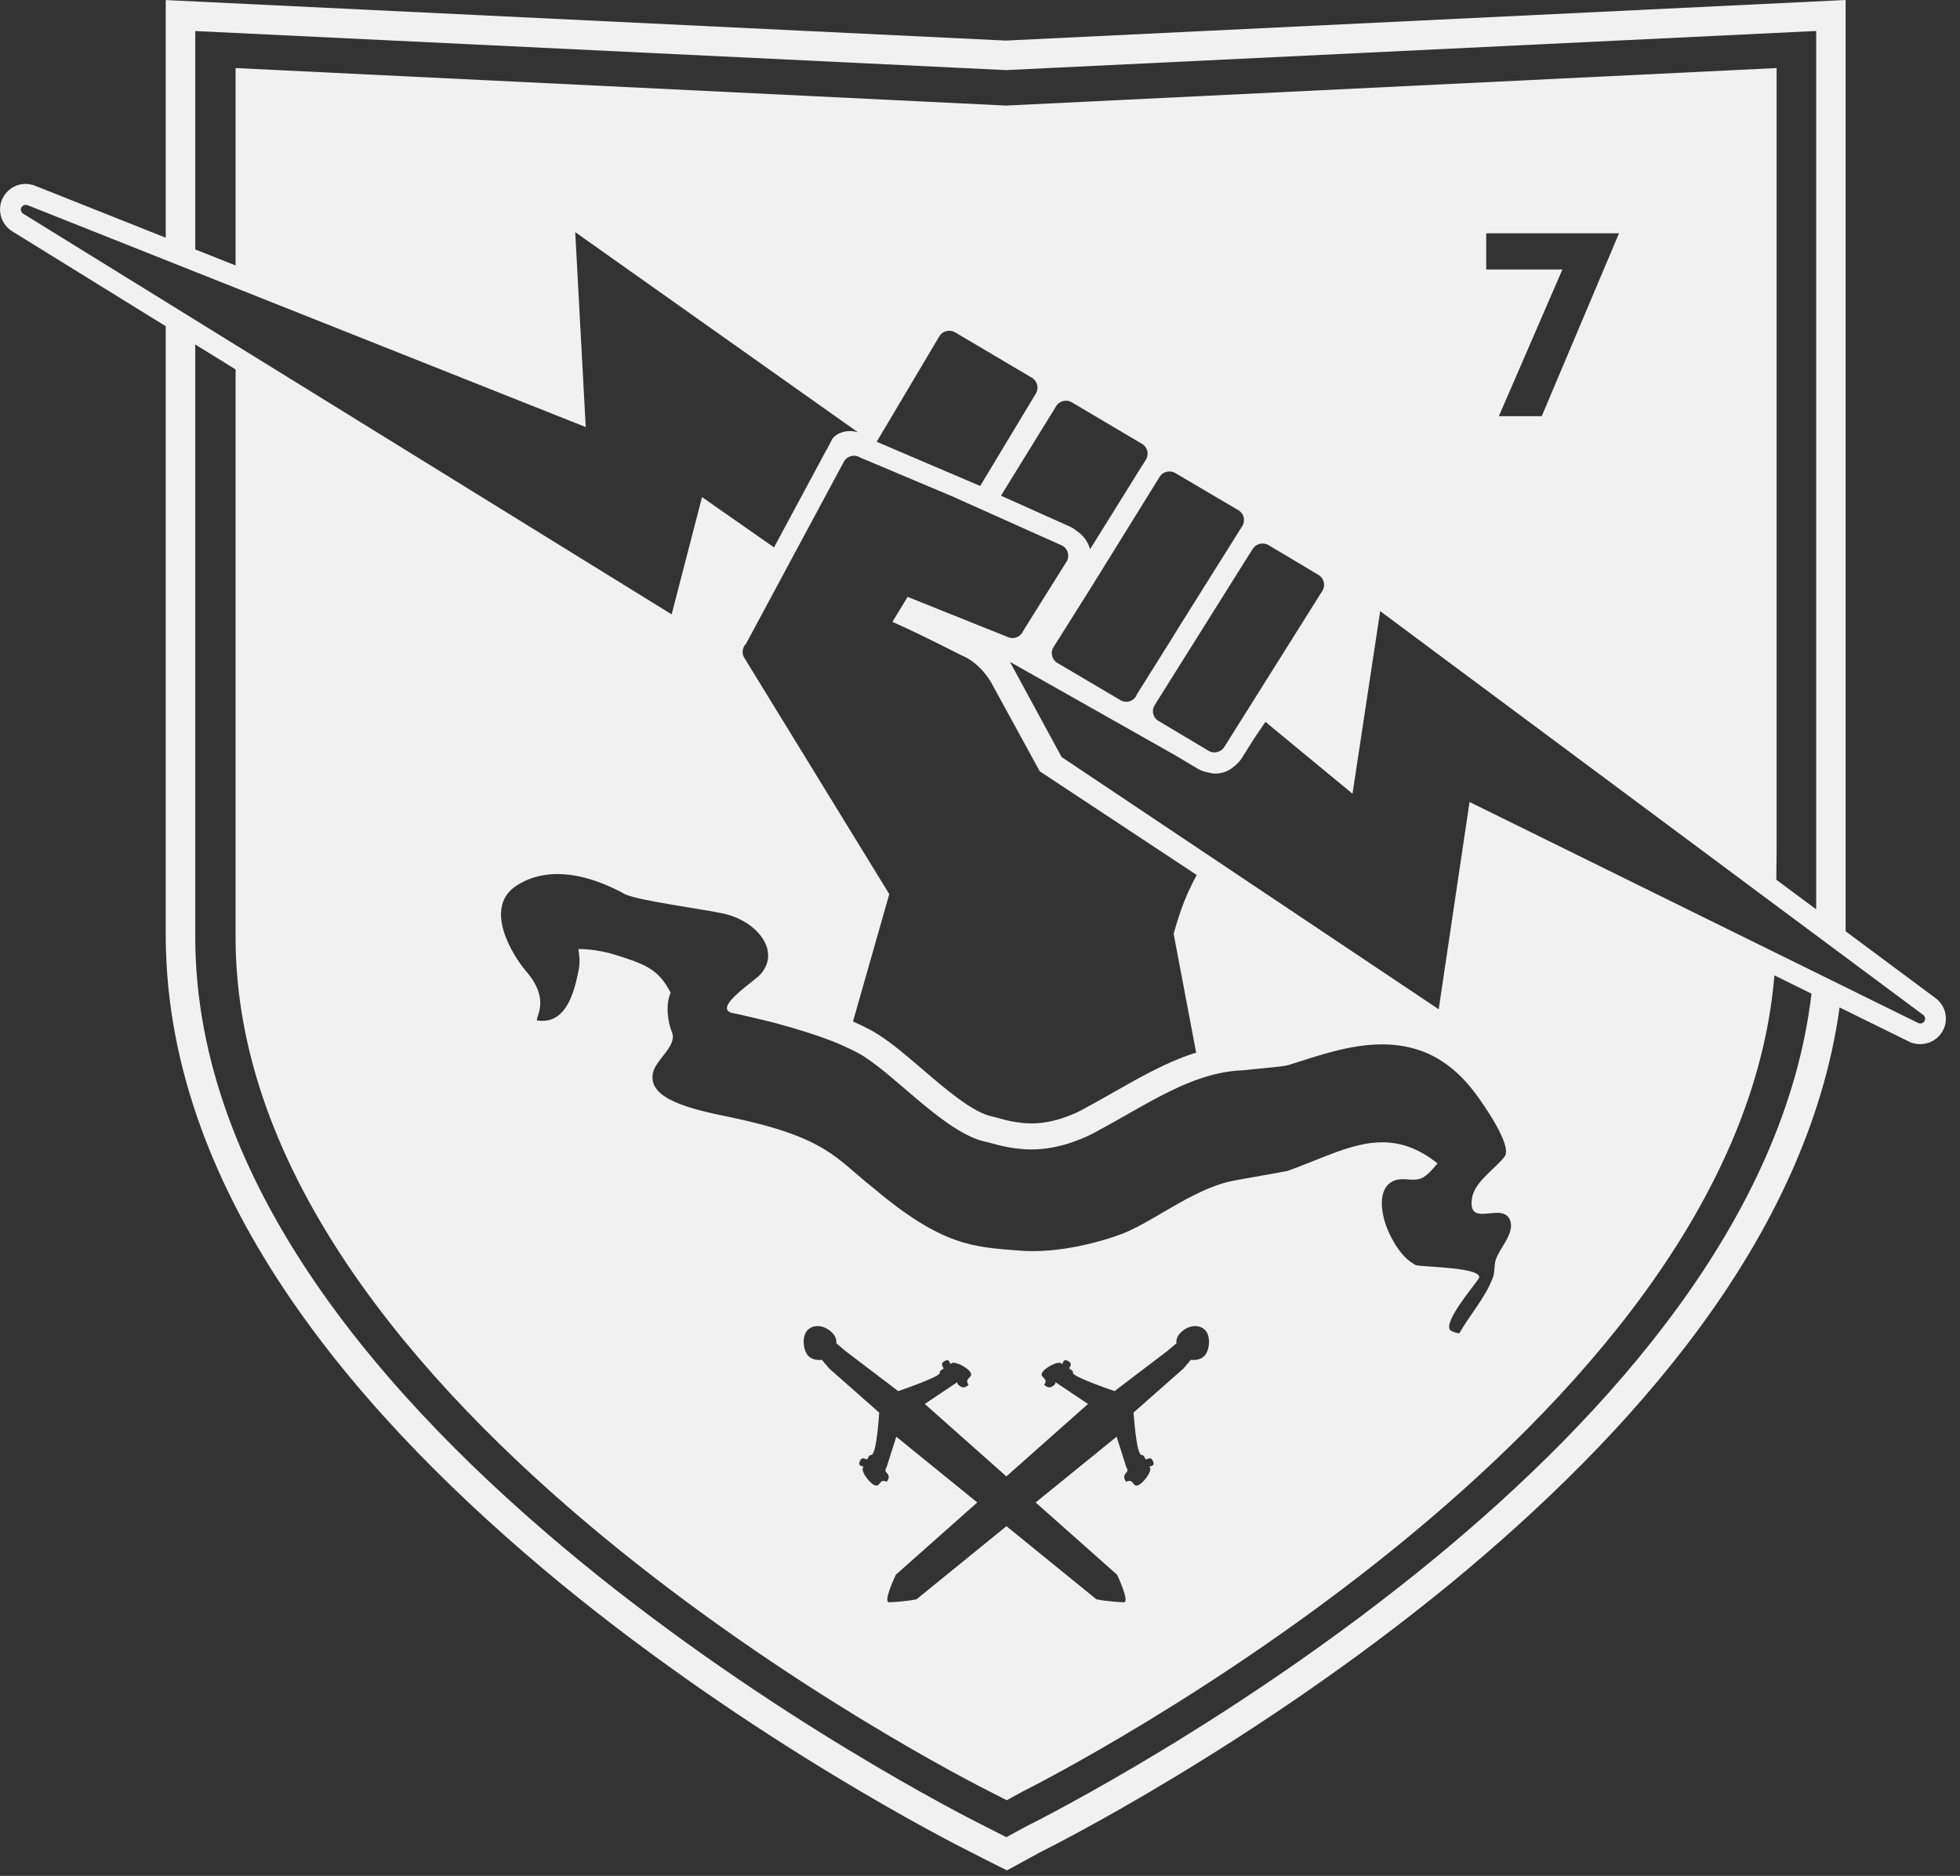 <?xml version="1.0" encoding="utf-8"?>
<svg version="1.1" id="Layer_1" x="0px" y="0px" viewBox="0 0 308.162 294.958" style="enable-background:new 0 0 1428.36 294.1;" xmlns="http://www.w3.org/2000/svg">
  <rect x="0" y="0" width="308.162" height="294.958" fill="#333333" stroke="none"/>
  <style type="text/css">
	.st0{fill:#F1F1F1;}
</style>
  <g>
    <path shape-rendering="geometricPrecision" class="st0" d="M433.12,219.56c-2.52,0-4.58-2.05-4.58-4.57V58.81c0-2.52,2.06-4.57,4.58-4.57l51.37-0.01l32.85-0.01 c24.42,0.06,53.26,13.77,53.28,45.33c0,17.59-12.53,26.92-18.65,32.79c9.37,4.74,21.96,18.68,21.97,38.88 c0.01,15.8-6.16,27.99-16.34,36.1c-10.19,8.12-24.33,12.24-40.26,12.24H477.7H433.12z M458.11,147.9c-2.51,0-4.57,2.08-4.57,4.57 v37.51c0,2.52,2.06,4.59,4.57,4.59h59.23c21.91-0.11,31.51-8.03,31.58-23.35c-0.1-14.3-7.07-23.18-31.58-23.32H458.11z M517.34,122.86c15.89-0.02,28.23-9.18,28.27-23.31c-0.04-12.59-11.84-20.24-28.27-20.28h-59.23c-2.51,0-4.57,2.07-4.57,4.57v34.46 c0,2.51,2.06,4.56,4.57,4.56H517.34z"/>
    <path shape-rendering="geometricPrecision" class="st0" d="M610.08,157.01c0,15.6,2.95,32.11,13.56,44.78c10.6,12.65,28.82,21.31,58.97,21.28h0.02 c30.13,0,48.35-8.63,58.96-21.28c10.6-12.67,13.56-29.18,13.56-44.78V58.8c0-2.53-2.05-4.58-4.57-4.58h-15.85 c-2.51,0-4.58,2.05-4.58,4.58v98.21c-0.12,23.84-9.56,40.89-47.53,41.02c-37.96-0.13-47.39-17.18-47.52-41.02V58.8 c0-2.53-2.06-4.58-4.58-4.58h-15.85c-2.52,0-4.58,2.05-4.58,4.58V157.01z"/>
    <g>
      <g>
        <path shape-rendering="geometricPrecision" class="st0" d="M926.58,173.41c0,2.52-1.27,2.94-2.82,0.97L832.69,57.83c-1.55-1.98-4.88-3.61-7.4-3.61h-15.5 c-2.52,0-4.58,2.05-4.58,4.58v156.22c0,2.52,2.06,4.59,4.58,4.59h15.87c2.51,0,4.57-2.07,4.57-4.59v-114.6 c0-2.53,1.26-2.96,2.82-0.98l91.06,116.54c1.55,1.99,4.87,3.59,7.39,3.59h15.49c2.5,0,4.57-2.05,4.57-4.57V58.8 c0-2.53-2.07-4.58-4.57-4.58h-15.86c-2.53,0-4.58,2.05-4.58,4.58V173.41z"/>
      </g>
    </g>
    <path shape-rendering="geometricPrecision" class="st0" d="M1217.96,115.29h-0.01h-15.83h-0.01c-2.52,0-4.58,2.05-4.58,4.58v95.15c0,2.52,2.07,4.59,4.58,4.59h0.71h14.41 h0.71c2.52,0,4.59-2.07,4.59-4.59v-95.15C1222.54,117.34,1220.47,115.29,1217.96,115.29z"/>
    <g>
      <g>
        <path shape-rendering="geometricPrecision" class="st0" d="M1294.8,194.57c-2.52,0-4.58-2.07-4.58-4.59V150.5c0-2.51,2.07-4.56,4.58-4.56h62.73 c2.51,0,4.58-2.07,4.58-4.58v-15.9c0-2.5-2.07-4.58-4.58-4.58h-62.73c-2.52,0-4.58-2.05-4.58-4.56V83.84 c0-2.5,2.07-4.57,4.58-4.57h95.47c2.51,0,4.57-2.07,4.57-4.59V58.8c0-2.53-2.06-4.58-4.57-4.58H1269.8 c-2.52,0-4.58,2.05-4.58,4.58v156.22c0,2.52,2.06,4.59,4.58,4.59h124.61c2.51,0,4.58-2.07,4.58-4.59v-15.88 c0-2.53-2.07-4.56-4.58-4.56H1294.8z"/>
      </g>
    </g>
    <path shape-rendering="geometricPrecision" class="st0" d="M1082.5,75.06c24.49,0.01,37.15,10.27,45.39,18.29c1.66,1.6,1.78,1.71,1.78,1.71 c1.78,1.78,4.67,1.76,6.44-0.03l11.01-11.32c1.75-1.8,1.7-4.73-0.11-6.46c0,0,0,0-1.71-1.57c-11.01-10.12-31.14-25.68-65.21-25.68 c-26.37,0-48.98,9.69-65,25.29c-16.03,15.6-25.43,37.11-25.43,60.68c0,28.05,11.49,49.68,28.52,64.26 c17,14.58,39.48,22.12,61.48,22.12c48.67-0.06,68.79-21.62,73.25-27.27c0.64-0.8,0.64-0.8,0.64-0.8c0.19-0.3,0.45-0.68,0.59-0.84 c0.13-0.16,0.28-0.34,0.34-0.39c0.04-0.06,0.08-0.34,0.08-0.64c0-0.29,0-2.59,0-5.11v-51.14c0-2.5-2.05-4.56-4.57-4.56h-58.36 c-2.51,0-4.58,2.07-4.58,4.56v15.23c0,2.53,2.07,4.58,4.58,4.58h33.24c2.53,0,4.6,2.07,4.6,4.58v17.57c0,2.53-0.54,5.02-1.18,5.57 c0,0,0,0-0.91,0.69c-0.36,0.28-0.74,0.55-1.13,0.82c-6.61,4.76-19.4,12.11-45.46,12.11c-41.15-0.02-66.08-28.48-66.1-60.24 C1014.7,103.11,1039.4,75.09,1082.5,75.06"/>
    <path shape-rendering="geometricPrecision" class="st0" d="M1210.04,52.7c-13,0-23.52,10.54-23.52,23.53c0,13,10.52,23.53,23.52,23.53c12.99,0,23.53-10.53,23.53-23.53 C1233.57,63.24,1223.03,52.7,1210.04,52.7z"/>
    <path shape-rendering="geometricPrecision" class="st0" d="M1419.05,61.81c1.24,0,2.15,0.13,2.73,0.36c1.04,0.43,1.56,1.28,1.56,2.55c0,0.9-0.33,1.56-0.98,1.99 c-0.34,0.22-0.84,0.39-1.45,0.48c0.79,0.13,1.36,0.45,1.72,0.99c0.37,0.54,0.55,1.05,0.55,1.56v0.74c0,0.24,0.01,0.48,0.02,0.75 c0.02,0.27,0.05,0.45,0.09,0.53l0.06,0.12h-1.65c0-0.03-0.01-0.06-0.03-0.1c-0.01-0.03-0.01-0.07-0.02-0.11l-0.04-0.32v-0.8 c0-1.17-0.32-1.94-0.95-2.31c-0.37-0.22-1.02-0.32-1.96-0.32h-1.39v3.97h-1.76V61.81H1419.05z M1420.95,63.4 c-0.44-0.25-1.15-0.37-2.13-0.37h-1.5v3.64h1.59c0.75,0,1.31-0.08,1.68-0.22c0.69-0.27,1.03-0.8,1.03-1.57 C1421.61,64.15,1421.39,63.66,1420.95,63.4 M1425.69,73.39c-1.78,1.8-3.93,2.7-6.46,2.7c-2.53,0-4.67-0.9-6.44-2.7 c-1.77-1.8-2.64-3.96-2.64-6.51c0-2.52,0.89-4.68,2.67-6.47c1.76-1.78,3.91-2.67,6.41-2.67c2.53,0,4.68,0.89,6.46,2.67 c1.78,1.78,2.67,3.94,2.67,6.47C1428.36,69.42,1427.47,71.58,1425.69,73.39 M1413.7,61.29c-1.53,1.54-2.28,3.4-2.28,5.58 c0,2.2,0.75,4.07,2.27,5.62c1.52,1.55,3.37,2.33,5.55,2.33c2.18,0,4.03-0.77,5.55-2.33c1.52-1.55,2.28-3.42,2.28-5.62 c0-2.18-0.76-4.04-2.28-5.58c-1.53-1.55-3.38-2.33-5.55-2.33C1417.07,58.97,1415.23,59.74,1413.7,61.29"/>
  </g>
  <path shape-rendering="geometricPrecision" class="st0" d="M304.21,156.86l-14.03-10.43V0L158.12,6.38L26.06,0.01v37.37L5.5,29.2l-0.19-0.08l-0.2-0.05 c-0.26-0.07-0.66-0.15-1.08-0.15H3.94l-0.1,0c-1.08,0.05-2.08,0.53-2.8,1.33c-0.72,0.8-1.09,1.83-1.03,2.9 c0.08,1.36,0.82,2.58,1.99,3.27l22.34,13.81l1.72,1.06v96.09c0.19,41.28,31.34,76.24,62.06,101.57 c30.24,24.79,60.84,40.43,64.69,42.36l2.89,1.47l1.54,0.77l1.08,0.54l5.1-2.79c2.55-1.27,33.81-17.04,64.69-42.36 c27.95-23.03,56.09-54.07,61.12-90.54l10.96,5.4l0.28,0.14l0.3,0.08c0.4,0.11,0.79,0.16,1.15,0.16c1.19-0.03,2.2-0.48,2.94-1.28 c0.74-0.79,1.13-1.82,1.08-2.9C305.89,158.73,305.25,157.57,304.21,156.86z M30.7,4.88l127.42,6.14h0.12l127.31-6.15v138.11 l-4.36-3.24l-1.91-1.42l0.05-4.6V10.7l-121.15,5.9L37.04,10.7v31.04l-6.34-2.52V4.88z M233.67,42.37v-5.69h20.88L242.4,65.44h-6.74 l9.99-23.07H233.67z M151.15,103.03c3.08,1.24,4.73,4.36,4.73,4.36l7.59,13.88l24.69,16.31c-2.19,3.97-2.98,7.11-3.38,8.36 c-0.18,0.6-0.25,0.89-0.25,0.91l3.54,18.68c-0.18,0.06-0.35,0.08-0.53,0.14c-4.26,1.42-8.15,3.63-12.27,5.97l-2.04,1.15l-0.16,0.09 c-0.73,0.41-1.45,0.82-2.19,1.21l-0.07,0.04l-0.07,0.04c-0.96,0.56-1.96,1.02-3.18,1.46c-1.83,0.66-3.67,1.01-5.33,1.01 c-2.2,0-3.96-0.48-5.12-0.8c-0.37-0.1-0.69-0.19-0.94-0.25l-0.08-0.02l-0.08-0.02c-2.98-0.55-7.45-4.39-11.04-7.47 c-2.41-2.06-4.68-4.02-6.87-5.41c-0.89-0.57-1.99-1.15-3.45-1.81l-0.29-0.14c-0.08-0.04-0.17-0.08-0.25-0.11l5.71-20.03 c-0.02-0.02-0.04-0.05-0.05-0.07l-22.63-36.89c-0.57-0.74-0.48-1.78,0.16-2.41l15.44-28.73c0.25-0.39,0.63-0.65,1.05-0.76 c0.14-0.04,0.28-0.06,0.43-0.06c0.02,0,0.04,0,0.06,0c0.33,0,0.67,0.09,0.96,0.28l14.87,6.27c0.02,0.01,0.04,0.02,0.04,0.03 l16.72,7.49c0.91,0.37,1.32,1.44,0.94,2.38l-6.93,11.07c-0.29,0.7-0.95,1.13-1.64,1.15c-0.01,0-0.03,0-0.04,0 c-0.22,0-0.45-0.04-0.66-0.13l-15.84-6.35l-2.39,3.93C140.28,97.79,142.77,98.77,151.15,103.03z M233.05,190.86 c0.36,0,0.75-0.04,1.14-0.08c0.4-0.04,0.8-0.08,1.18-0.08c0.91,0,1.72,0.23,2.07,1.23c0.73,2.05-1.77,4.4-2.3,6.25 c-0.22,0.76-0.11,1.78-0.38,2.57c-1.13,3.19-3.67,5.96-5.31,8.89c-0.39-0.02-0.93-0.19-1.28-0.39c-1.71-0.93,3.87-7.43,4.32-8.21 c1.07-1.82-9.28-1.82-9.88-2.12c-2.16-1.06-3.77-3.83-4.6-5.99c-0.85-2.22-1.56-6.31,1.32-7.34c0.39-0.14,0.79-0.18,1.18-0.18 c0.28,0,0.56,0.02,0.84,0.04c0.27,0.02,0.56,0.04,0.83,0.04c0.4,0,0.8-0.04,1.19-0.18c1.05-0.39,1.96-1.61,2.64-2.38 c-3.04-2.44-5.88-3.32-8.68-3.32c-4.82,0-9.53,2.62-14.95,4.51c-3.68,0.7-7.09,1.25-8.61,1.56c-6.48,1.32-12.94,6.88-18.06,8.58 c0,0-6.54,2.46-13.29,2.46c-0.66,0-1.32-0.02-1.97-0.07c-7.39-0.58-12.21-0.63-23.29-9.98c-5.76-4.56-7.24-7.84-22.24-10.99 c-6.63-1.33-12.68-2.88-12.32-6.58c0.1-2.33,4.05-4.54,3.02-6.88c-0.54-1.23-1.07-4.19-0.17-6.12c-1.9-3.6-3.64-4.39-8.78-5.99 c-2.76-0.86-5.23-0.89-5.55-0.89c-0.02,0-0.04,0-0.04,0l-0.15,0.03c0.2,1.03,0.25,2.11,0.07,3.14c-0.73,3.91-2.03,8.12-5.72,8.12 c-0.28,0-0.56-0.02-0.86-0.07c-0.21-0.57,2.11-3.24-1.6-7.6c-2.23-2.57-6.75-9.92-1.86-13.42c0.33-0.23,0.75-0.5,1.27-0.75 c0.06-0.04,0.12-0.07,0.18-0.1c1.23-0.59,2.96-1.14,5.25-1.14c2.63,0,5.99,0.73,10.16,2.92c1.07,0.92,8.28,1.95,13.25,2.8 c0.92,0.15,1.77,0.31,2.49,0.46c5.41,1.07,9.54,6.09,5.74,9.86c-2.47,2.03-6.42,4.82-4.5,5.71c0.06,0.02,0.13,0.05,0.21,0.09 c0.19,0.02,0.48,0.08,0.85,0.15c0.21,0.05,0.42,0.09,0.62,0.14c1.55,0.36,3.08,0.71,4.55,1.08c0.13,0.04,0.25,0.07,0.37,0.09 c0.25,0.07,0.5,0.13,0.75,0.2c2.92,0.79,6.26,1.8,9.14,2.95c0.22,0.08,0.44,0.17,0.65,0.27c0.35,0.15,0.66,0.3,0.99,0.45 c1.08,0.49,2.1,0.99,2.92,1.52c5.58,3.58,13.14,12.3,19.37,13.46c1.08,0.25,3.57,1.15,6.98,1.15c1.96,0,4.24-0.35,6.72-1.25 c1.25-0.45,2.52-0.99,3.87-1.78c0.83-0.44,1.63-0.89,2.44-1.34c4.69-2.64,9.04-5.29,13.59-6.81c2.07-0.69,4.18-1.16,6.39-1.25 c0.07,0,0.14-0.01,0.21-0.01c3.19-0.36,6.26-0.54,7.22-0.85c4.77-1.5,9.65-3.23,14.63-3.23c1.78,0,3.58,0.22,5.38,0.76 c3.9,1.15,6.99,3.81,9.37,7.02c0.99,1.33,5.87,8.17,4.54,9.87c-1.48,1.92-4.72,3.96-5.12,6.52 C231.13,190.46,231.93,190.86,233.05,190.86z M179.5,228.78c0.61,0.02,0.38,0.84,0.81,0.65c0.41-0.2,0.76-0.26,1.01,0.42 c0.32,0.89-0.83,0.53-0.53,0.91c0.39,0.51-0.94,2.34-1.77,2.74c-0.83,0.38-0.8-0.64-1.41-0.65c-0.63-0.02-0.43,0.39-0.72-0.13 c-0.29-0.51-0.08-0.92,0.24-1.21c0.32-0.3-0.05-0.83-0.05-0.83l-1.52-4.78l-12.73,10.34l12.8,11.36c0,0,2.09,4.38,1.05,4.33 c-2.56-0.09-4.29-0.46-4.29-0.46l-14.15-11.5l-14.15,11.5c0,0-1.73,0.37-4.29,0.46c-1.05,0.04,1.05-4.33,1.05-4.33l12.8-11.36 l-12.73-10.34l-1.52,4.78c0,0-0.37,0.53-0.05,0.83c0.32,0.3,0.53,0.7,0.24,1.21c-0.29,0.52-0.09,0.11-0.72,0.13 c-0.61,0.01-0.58,1.03-1.41,0.65c-0.83-0.39-2.16-2.23-1.77-2.74c0.3-0.38-0.85-0.01-0.54-0.91c0.25-0.68,0.59-0.62,1.01-0.42 c0.43,0.19,0.19-0.62,0.81-0.65c0.89-0.02,1.26-6.67,1.26-6.67l-7.86-6.94l-1.16-1.37c0,0-1.23,0.24-2.07-0.55 c-0.85-0.79-1.1-3-0.26-4.01c0.79-0.94,2.48-1.12,3.94,0.29c0.83,0.79,0.67,1.68,0.67,1.68l1.42,1.2l8.31,6.32 c0,0,6.6-2.24,6.54-2.85c-0.06-0.61,0.78-0.48,0.54-0.87c-0.25-0.38-0.36-0.73,0.31-1.05c0.85-0.42,0.62,0.76,0.97,0.42 c0.46-0.45,2.49,0.6,2.98,1.37c0.48,0.77-0.55,0.86-0.49,1.48c0.06,0.6,0.45,0.37-0.03,0.71c-0.48,0.36-0.92,0.18-1.25-0.1 c-0.47-0.37-0.21-0.56-0.21-0.56l-5.18,3.47l12.83,11.39l12.83-11.39l-5.18-3.47c0,0,0.26,0.19-0.21,0.56 c-0.33,0.28-0.77,0.45-1.25,0.1c-0.48-0.34-0.09-0.11-0.03-0.71c0.06-0.62-0.97-0.71-0.49-1.48c0.5-0.77,2.52-1.82,2.98-1.37 c0.34,0.34,0.12-0.85,0.97-0.42c0.67,0.32,0.57,0.67,0.31,1.05c-0.24,0.39,0.6,0.26,0.54,0.87c-0.05,0.61,6.54,2.85,6.54,2.85 l8.31-6.32l1.42-1.2c0,0-0.17-0.89,0.66-1.68c1.46-1.41,3.15-1.23,3.94-0.29c0.84,1.01,0.59,3.22-0.26,4.01 c-0.84,0.79-2.07,0.55-2.07,0.55l-1.16,1.37l-7.86,6.94C178.25,222.1,178.62,228.76,179.5,228.78z M162.88,61.85l-8.77,14.56 l-2.15-0.92l-0.5-0.22l-2.25-0.95l-11.37-4.86l9.84-16.57c0.34-0.56,0.92-0.87,1.53-0.88c0.02,0,0.04,0,0.06,0 c0.3,0,0.61,0.08,0.89,0.24l12.07,7.14C163.09,59.89,163.38,61,162.88,61.85z M166.05,63.87c0.33-0.54,0.9-0.84,1.5-0.86 c0.02,0,0.04,0,0.06,0c0.32,0,0.64,0.08,0.93,0.26l11.03,6.53c0.86,0.51,1.12,1.63,0.6,2.47l-0.52,0.84 c-0.03,0.05-0.08,0.08-0.11,0.14l-4.21,6.78l-3.94,6.32c-0.05-0.17-0.11-0.34-0.17-0.5c-0.39-0.97-1.06-1.79-1.92-2.36 c-0.37-0.3-0.77-0.57-1.24-0.76l-10.68-4.79L166.05,63.87z M165.64,101.75l5.7-9.05l10.98-17.72c0.34-0.55,0.93-0.85,1.55-0.85 c0.01,0,0.02,0,0.03,0c0.31,0,0.63,0.09,0.92,0.27l9.92,5.84c0.84,0.52,1.1,1.63,0.58,2.47l-9.86,15.72l-1.3,2.11l-5.39,8.6 c-0.08,0.14-0.14,0.28-0.21,0.42c-0.35,0.49-0.89,0.78-1.46,0.78c0,0-0.01,0-0.02,0c-0.32,0-0.65-0.09-0.95-0.27l-9.91-5.85 C165.38,103.71,165.11,102.6,165.64,101.75z M181.54,110.88l15.41-24.57c0.36-0.54,0.95-0.85,1.54-0.85c0.01,0,0.01,0,0.02,0 c0.33,0,0.66,0.08,0.95,0.26l7.86,4.69c0.86,0.52,1.12,1.63,0.6,2.47l-15.43,24.57c-0.34,0.54-0.94,0.85-1.54,0.85 c-0.01,0-0.02,0-0.03,0c-0.31,0-0.64-0.08-0.92-0.26l-7.88-4.7C181.27,112.84,181.01,111.73,181.54,110.88z M3.66,33.61 C3.44,33.48,3.3,33.26,3.28,33c-0.02-0.41,0.3-0.77,0.73-0.79c0.01,0,0.01,0,0.02,0c0.1,0,0.27,0.04,0.27,0.04l32.75,13.02 l55.04,21.88L90.44,36.5l44.48,31.49c0,0-0.51-0.21-1.27-0.21c-0.36,0-0.78,0.05-1.22,0.18c-1.38,0.42-1.7,1.31-1.7,1.31l-0.74,1.42 c-0.02,0.02-0.04,0.03-0.05,0.05l-0.06,0.1l-0.05,0.1l-8.13,15.13l-11.32-7.91l-4.78,18.44L37.04,54.24l-6.34-3.92l-4.64-2.87 L3.66,33.61z M225.16,245.37c-30.42,24.96-61.44,40.62-63.89,41.84l-3.05,1.66l-0.43-0.22l-1.44-0.73v-0.01l-1.29-0.65 c-2.69-1.33-33.64-16.98-63.99-41.89c-30.41-24.98-60.34-59.22-60.37-97.99V54.17l4.62,2.85l1.72,1.07v3.73v85.6 c0,73.92,113.79,131.88,118.64,134.31l2.61,1.33l2.42-1.33c4.7-2.37,112.44-57.31,118.27-128.37l4.79,2.36l1.04,0.52 C280.69,191.34,253.24,222.32,225.16,245.37z M301.95,160.93c-0.01,0-0.01,0-0.02,0c-0.11,0-0.28-0.05-0.28-0.05L289.71,155 l-4.5-2.22l-6.07-2.99l-48.09-23.69l-4.85,32.59l-59.29-39.66l-8.12-14.96l25.99,14.69l3.52,2.1c0.47,0.29,1.01,0.47,1.57,0.58 c0.39,0.11,0.79,0.19,1.19,0.19c0.01,0,0.02,0,0.04,0c1.16,0,2.26-0.47,3.1-1.27c0.41-0.34,0.78-0.72,1.06-1.18l1.89-3.01l1.81-2.67 l13.69,11.3L217,96.09l62.23,46.28l23.09,17.17c0.2,0.13,0.34,0.35,0.36,0.61C302.69,160.57,302.36,160.92,301.95,160.93z"/>
</svg>